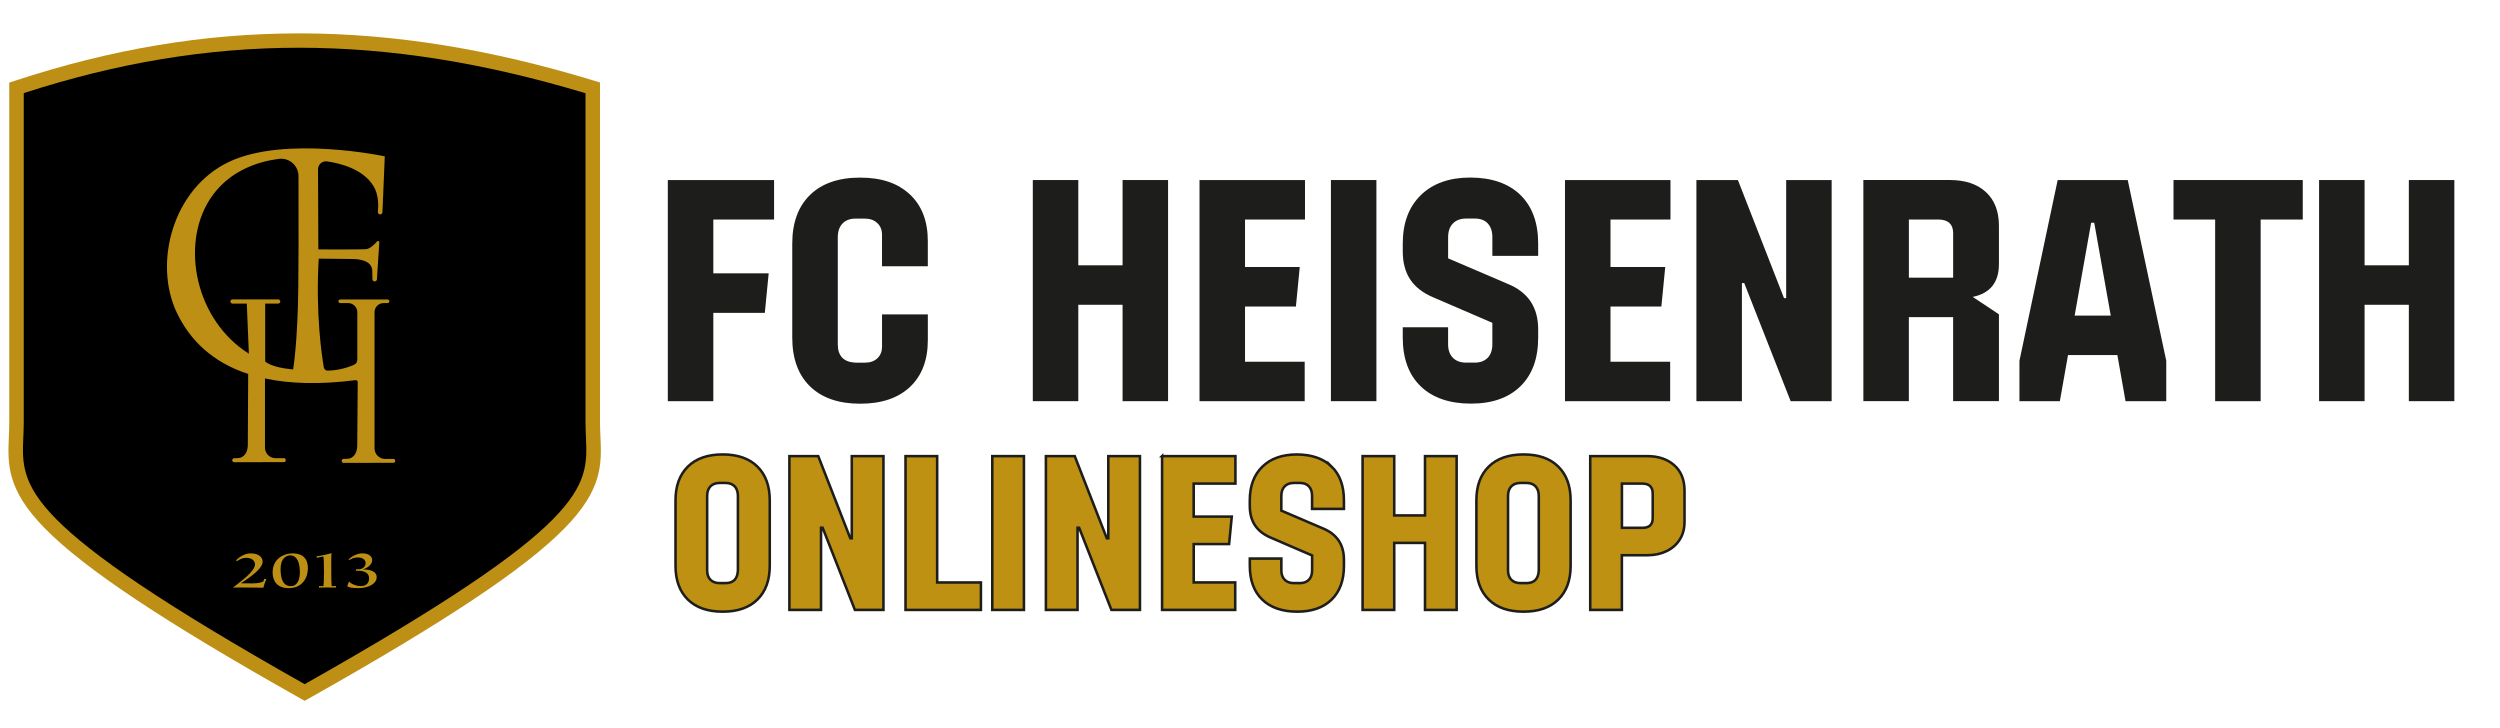 <svg viewBox="0 0 973.66 283.46" version="1.1" xmlns="http://www.w3.org/2000/svg" id="Ebene_1">
  
  <defs>
    <style>
      .st0 {
        fill: #bd9015;
      }

      .st1 {
        fill: #6db52c;
      }

      .st2 {
        fill: #1d1d1b;
      }

      .st3 {
        fill: #be9113;
        stroke: #1d1d1b;
        stroke-miterlimit: 10;
      }
    </style>
  </defs>
  <g>
    <g>
      <path d="M233.85,170.13c-.08-1.84-.16-3.75-.16-5.71V32.13l-2-.61c-40.45-12.36-77.83-18.42-114.27-18.52h-.93c-36.81,0-73.12,6.07-110.95,18.54l-1.94.64v132.25c0,1.96-.08,3.87-.16,5.71-.45,10.52-.87,20.45,13.96,35.57,15.49,15.8,46.29,36.3,99.86,66.46l1.39.78,1.39-.78c53.57-30.16,84.37-50.66,99.86-66.46,14.83-15.12,14.41-25.05,13.96-35.57h0Z" class="st0"></path>
      <path d="M118.65,266.46C7.66,203.86,8.25,189.8,9.08,170.37c.08-1.9.17-3.87.17-5.95V36.26c72.72-23.58,140.39-23.56,218.79.05v128.11c0,2.08.08,4.05.17,5.95.83,19.42,1.42,33.49-109.56,96.09h0Z"></path>
    </g>
    <path d="M109.13,117.34s0-.01,0-.02c0,.03,0,.05,0,.08,0,.06,0,.11-.02.17.02-.08.02-.15.02-.23h0Z" class="st1"></path>
    <path d="M116.17,112.08c-.24,21.68-2.01,31.8-2.01,31.8-8.96-.77-10.88-3.14-10.88-3.14v-22.51h5.05c.22,0,.43-.09.58-.24.06-.06.1-.12.14-.19.04-.07.06-.14.08-.22.01-.05.02-.11.02-.17,0-.03,0-.06,0-.08,0-.1-.04-.2-.08-.28-.14-.27-.44-.45-.77-.45h-17.75c-.23,0-.43.09-.58.24-.16.16-.25.39-.23.64,0,.05.01.1.03.15,0,.03.02.06.03.08.12.31.45.52.8.52h5.52l.81,19.51c-20.78-13.01-26.74-42.27-15.17-60.16.25-.39.5-.76.77-1.13.08-.12.17-.24.25-.35.37-.52.76-1.01,1.15-1.49.11-.13.21-.26.32-.39.04-.05.09-.1.13-.15.23-.27.47-.54.71-.8.27-.3.55-.59.83-.88.12-.12.24-.25.37-.37.36-.35.72-.69,1.09-1.02.14-.13.29-.25.43-.38.17-.14.33-.29.5-.42.59-.49,1.2-.96,1.8-1.39.17-.12.34-.24.52-.36.14-.1.28-.19.42-.29.13-.09.26-.17.39-.26.12-.08.23-.15.35-.22.18-.12.37-.23.55-.34.6-.36,1.2-.7,1.8-1.02.36-.19.72-.37,1.07-.54.1-.05.19-.09.29-.14.3-.15.6-.29.91-.42.03-.02.06-.03.09-.04.2-.09.4-.17.59-.26.38-.16.75-.31,1.13-.46.02,0,.03-.01.05-.02.2-.08.39-.15.59-.22.39-.14.78-.28,1.17-.41.2-.07.39-.13.58-.19.19-.06.38-.12.57-.18.38-.12.76-.22,1.14-.32.19-.05.38-.1.56-.15.35-.09.7-.18,1.04-.26.39-.09.77-.17,1.15-.25.17-.03.33-.07.5-.1.89-.17,1.74-.31,2.56-.42.13-.02.26-.03.39-.05.04,0,.08-.01.12-.02,3.99-.5,7.52,2.56,7.61,6.56,0,0,0,.02,0,.03,0,.03,0,.06,0,.09v.35c0,.21,0,.42,0,.64,0,.25,0,.51,0,.77,0,.65,0,1.32.01,2.03,0,.35,0,.71,0,1.07,0,.2,0,.39,0,.59,0,.36,0,.72,0,1.09,0,.76,0,1.55,0,2.36,0,.81,0,1.63,0,2.48.03,9.71.03,21.73-.09,32.12h0ZM153.27,178.74h-3.28c-2.28,0-4.12-1.84-4.12-4.12v-53.06c0-1.95,1.58-3.52,3.52-3.52h1.56c.43,0,.76-.38.69-.82-.06-.34-.38-.58-.73-.58h-18.44c-.36,0-.65.29-.65.65v.09c0,.36.29.65.65.65h3.09c1.99,0,3.61,1.62,3.61,3.61v18.48c0,.83-.49,1.58-1.25,1.92-1.86.84-5.65,2.24-10.31,2.31-.74.01-1.37-.53-1.49-1.25-.78-4.5-3.25-20.9-1.99-42.37,0,0,10.16.14,12.87.14s7.86.47,7.99,4.61c.05,1.66.06,2.65.06,3.24,0,.49.39.89.88.89.23,0,.44-.09.6-.24.15-.15.26-.36.27-.59l.93-14.4c.03-.48-.57-.72-.88-.35-1.05,1.25-2.79,2.96-4.51,3.04-2.71.14-18.36.07-18.36.07l-.12-31.21c0-1.89,1.66-3.33,3.52-3.07,5.02.72,14.04,2.92,18.1,9.64,2.13,3.5,1.91,8.03,1.68,10.01-.06.53.35,1,.89,1,.24,0,.46-.09.62-.25.16-.16.27-.37.28-.61l.91-21.76s-38.75-8.26-60.7,2.17c-21.95,10.43-29.49,39.43-20.28,58.76,5.14,10.78,13.99,19.31,27.78,23.83-.06,8.6-.14,25.45-.14,27.39s-.52,4.02-2.32,4.98c-.58.31-1.25.44-1.91.44h-1.11c-.13,0-.26.04-.37.1-.21.12-.35.35-.35.61v.12s0,.1.02.14c0,.04.02.08.03.12.02.05.05.1.07.14.03.04.06.08.09.11.13.13.31.21.5.21,3.21-.01,16.26-.02,19.42-.02.39,0,.7-.31.7-.7v-.14c0-.38-.31-.7-.7-.7h-3.28c-2.27,0-4.12-1.84-4.12-4.12v-26.93c9.63,2.06,21.29,2.43,35.29.66.45-.06.84.29.84.74-.03,4.11-.18,21.86-.18,24.5,0,1.99-.52,4.02-2.32,4.98-.58.31-1.25.44-1.91.44h-1.11c-.13,0-.26.04-.37.1-.21.12-.35.35-.35.61v.12s0,.1.02.14c0,.04.02.08.03.12.02.05.05.1.07.14.03.04.06.08.09.11.13.13.31.21.5.21,3.21-.01,16.26-.02,19.42-.02.39,0,.7-.31.7-.7v-.14c0-.38-.31-.7-.7-.7h0Z" class="st0"></path>
    <path d="M102.87,225.45l.86.11c-.39.82-1.03,2.64-1.14,3.33-2.01,0-4.18-.09-9.69-.09-.75,0-1.53.04-2.17.06,2.7-2.23,8.58-6.22,8.58-9.08,0-1.67-1.62-2.53-3.45-2.53-1.42,0-2.62.64-3.54,1.29l-.42-.34c1.56-1.42,3.37-2.68,5.88-2.68,2.65,0,4.51,1.31,4.51,3.24,0,3.15-6.82,7.27-8.49,8.41.75.02,2.79.04,4.43.04,2.17,0,3.59-.32,4.35-.75l.31-1.01h0Z" class="st0"></path>
    <path d="M116.79,222.88c0-5.11-1.92-6.59-3.76-6.59-1.45,0-3.76,1.05-3.76,5.3,0,3.26.7,6.69,3.98,6.69,2.67,0,3.54-2.75,3.54-5.41h0ZM106.18,222.9c0-5.47,4.62-7.38,7.66-7.38s6.07,1.07,6.07,5.86c0,3.52-2.09,7.68-7.41,7.68-4.73,0-6.32-2.9-6.32-6.16h0Z" class="st0"></path>
    <path d="M130.8,228.84c-.47-.02-2.28-.04-3.37-.04-.92,0-2.73.02-3.2.04v-.6l1.73.04c.11-.82.22-1.95.22-5.56,0-3.3-.08-5.3-.25-5.99-.75.13-1.89.34-2.48.51l-.17-.58c1.11-.09,4.76-.88,5.85-1.22-.17.9-.11,3.56-.11,7.17s.08,5.17.17,5.66l1.62-.04v.6h0Z" class="st0"></path>
    <path d="M141.52,221.78c2.67,0,5.18.77,5.18,2.96,0,2.9-3.7,4.31-7.05,4.31-2.51,0-3.65-.24-4.43-.69.11-.28.47-1.33.7-1.89.78.92,2.76,1.78,4.54,1.78,2.37,0,3.29-1.37,3.29-3,0-2.23-1.98-2.96-4.35-2.96-.33,0-.61,0-.86.02l.14-.6c.36.02.7-.02,1.06-.02,1.59,0,2.65-1.14,2.65-2.4,0-1.39-1.31-2.19-3.04-2.19-1.34,0-2.4.43-3.34,1.03l-.28-.28c1.28-1.12,3.2-2.34,5.46-2.34,2.09,0,3.76.99,3.76,2.62,0,1.82-2.01,3.15-3.43,3.54v.11h0Z" class="st0"></path>
  </g>
  <g>
    <g>
      <path d="M260.09,70.12h41.38v15.38h-23.66v20.96h21.56l-1.5,15.38h-20.06v34.41h-17.72v-86.12Z" class="st2"></path>
      <path d="M354.35,75.7c4.67,4.36,7,10.43,7,18.2v9.79h-17.84v-12.25c0-1.92-.62-3.45-1.86-4.59-1.24-1.14-2.84-1.71-4.8-1.71h-3.66c-2.16,0-3.85.64-5.07,1.92-1.22,1.28-1.83,3.06-1.83,5.35v41.68c0,4.56,2.3,6.95,6.91,7.15h3.66c2.04,0,3.66-.57,4.86-1.71,1.2-1.14,1.8-2.65,1.8-4.53v-12.55h17.84v9.97c0,7.81-2.31,13.89-6.94,18.26-4.62,4.36-11.1,6.55-19.43,6.55s-14.91-2.25-19.52-6.76c-4.6-4.5-6.91-10.82-6.91-18.95v-36.64c0-8.13,2.3-14.44,6.91-18.95,4.6-4.5,11.11-6.76,19.52-6.76s14.7,2.18,19.37,6.55Z" class="st2"></path>
      <path d="M437.2,70.12h17.72v86.12h-17.72v-37.54h-17.24v37.54h-17.72v-86.12h17.72v33.21h17.24v-33.21Z" class="st2"></path>
      <path d="M467.17,70.12h41.08v15.38h-23.36v18.5h21.32l-1.5,15.38h-19.82v21.5h23.24v15.38h-40.96v-86.12Z" class="st2"></path>
      <path d="M518.34,156.24v-86.12h17.72v86.12h-17.72Z" class="st2"></path>
      <path d="M592.12,75.91c4.62,4.5,6.94,10.82,6.94,18.95v4.8h-17.84v-7.27c0-2.28-.59-4.06-1.77-5.35-1.18-1.28-2.87-1.92-5.08-1.92h-3.36c-2.2,0-3.92.64-5.16,1.92-1.24,1.28-1.86,3.06-1.86,5.35v8.23l23.3,9.97c7.85,3.24,11.77,9.11,11.77,17.6v3.3c0,8.13-2.3,14.44-6.91,18.95-4.6,4.5-11.03,6.76-19.28,6.76s-14.93-2.25-19.58-6.76c-4.64-4.5-6.97-10.82-6.97-18.95v-4.02h17.66v6.61c0,2.24.62,3.99,1.86,5.26,1.24,1.26,2.96,1.89,5.16,1.89h3.36c2.12,0,3.79-.62,5.02-1.86,1.22-1.24,1.83-3,1.83-5.29v-8.35l-23.12-9.97c-3.96-1.68-6.92-3.98-8.86-6.91-1.94-2.92-2.91-6.57-2.91-10.93v-3.06c0-8.01,2.34-14.29,7.03-18.86,4.68-4.56,11.11-6.85,19.28-6.85s14.86,2.25,19.49,6.76Z" class="st2"></path>
      <path d="M609.51,70.12h41.08v15.38h-23.36v18.5h21.32l-1.5,15.38h-19.82v21.5h23.24v15.38h-40.96v-86.12Z" class="st2"></path>
      <path d="M695.64,70.12h17.72v86.12h-15.97l-18.08-46h-.9v46h-17.72v-86.12h16.16l17.96,46h.84v-46Z" class="st2"></path>
      <path d="M773.44,74.8c3.38,3.12,5.07,7.51,5.07,13.15v14.89c0,7.13-3.4,11.39-10.21,12.79l10.21,6.79v33.81h-17.84v-32.73h-17.24v32.73h-17.72v-86.12h33.63c6.01,0,10.7,1.56,14.08,4.68ZM760.68,90.78c0-3.44-1.88-5.21-5.65-5.29h-11.59v22.64h17.24v-17.36Z" class="st2"></path>
      <path d="M828.67,70.12l15.01,70.39v15.74h-15.86l-3.18-17.96h-19.22l-3.18,17.96h-15.74v-15.74l14.89-70.39h27.27ZM822.06,122.91l-6.43-36.16h-1.2l-6.43,36.16h14.05Z" class="st2"></path>
      <path d="M846.51,70.12h50.33v15.38h-16.4v70.75h-17.72v-70.75h-16.22v-15.38Z" class="st2"></path>
      <path d="M938.16,70.12h17.72v86.12h-17.72v-37.54h-17.24v37.54h-17.72v-86.12h17.72v33.21h17.24v-33.21Z" class="st2"></path>
    </g>
    <g>
      <path d="M294.99,181.73c3.2,3.16,4.8,7.54,4.8,13.13v25.48c0,5.62-1.6,10.01-4.8,13.16-3.2,3.15-7.71,4.72-13.53,4.72s-10.37-1.57-13.57-4.72c-3.2-3.15-4.8-7.53-4.8-13.16v-25.48c0-5.6,1.6-9.97,4.8-13.13,3.2-3.16,7.73-4.74,13.57-4.74s10.33,1.58,13.53,4.74ZM287.39,193.15c0-1.59-.42-2.83-1.25-3.72-.84-.89-2.02-1.34-3.55-1.34h-2.3c-1.56,0-2.76.45-3.61,1.34s-1.27,2.13-1.27,3.72v28.98c0,1.56.42,2.78,1.27,3.65.85.88,2.05,1.32,3.61,1.32h2.3c3.06,0,4.66-1.66,4.8-4.97v-28.98Z" class="st3"></path>
      <path d="M331.75,177.65h12.32v59.89h-11.11l-12.57-31.99h-.63v31.99h-12.32v-59.89h11.23l12.49,31.99h.58v-31.99Z" class="st3"></path>
      <path d="M364.99,226.85h17.04v10.69h-29.36v-59.89h12.32v49.2Z" class="st3"></path>
      <path d="M386.46,237.54v-59.89h12.32v59.89h-12.32Z" class="st3"></path>
      <path d="M431.65,177.65h12.32v59.89h-11.11l-12.57-31.99h-.63v31.99h-12.32v-59.89h11.23l12.49,31.99h.58v-31.99Z" class="st3"></path>
      <path d="M452.58,177.65h28.57v10.69h-16.25v12.86h14.83l-1.04,10.69h-13.78v14.95h16.16v10.69h-28.48v-59.89Z" class="st3"></path>
      <path d="M518.59,181.68c3.22,3.13,4.82,7.52,4.82,13.18v3.34h-12.4v-5.05c0-1.59-.41-2.83-1.23-3.72s-2-1.34-3.53-1.34h-2.34c-1.53,0-2.73.45-3.59,1.34s-1.29,2.13-1.29,3.72v5.72l16.2,6.93c5.46,2.25,8.19,6.33,8.19,12.24v2.3c0,5.65-1.6,10.04-4.8,13.18-3.2,3.13-7.67,4.7-13.41,4.7s-10.38-1.57-13.61-4.7c-3.23-3.13-4.84-7.52-4.84-13.18v-2.8h12.28v4.59c0,1.56.43,2.78,1.29,3.65.86.88,2.06,1.32,3.59,1.32h2.34c1.48,0,2.64-.43,3.49-1.29.85-.86,1.27-2.09,1.27-3.68v-5.8l-16.08-6.93c-2.76-1.17-4.81-2.77-6.16-4.8s-2.03-4.57-2.03-7.6v-2.13c0-5.57,1.63-9.94,4.89-13.11,3.26-3.17,7.73-4.76,13.41-4.76s10.34,1.57,13.55,4.7Z" class="st3"></path>
      <path d="M554.99,177.65h12.32v59.89h-12.32v-26.1h-11.99v26.1h-12.32v-59.89h12.32v23.09h11.99v-23.09Z" class="st3"></path>
      <path d="M606.9,181.73c3.2,3.16,4.8,7.54,4.8,13.13v25.48c0,5.62-1.6,10.01-4.8,13.16-3.2,3.15-7.71,4.72-13.53,4.72s-10.37-1.57-13.57-4.72c-3.2-3.15-4.8-7.53-4.8-13.16v-25.48c0-5.6,1.6-9.97,4.8-13.13s7.73-4.74,13.57-4.74,10.33,1.58,13.53,4.74ZM599.3,193.15c0-1.59-.42-2.83-1.25-3.72-.83-.89-2.02-1.34-3.55-1.34h-2.3c-1.56,0-2.76.45-3.61,1.34s-1.27,2.13-1.27,3.72v28.98c0,1.56.42,2.78,1.27,3.65.85.88,2.05,1.32,3.61,1.32h2.3c3.06,0,4.66-1.66,4.8-4.97v-28.98Z" class="st3"></path>
      <path d="M651.95,181.1c2.66,2.3,4.03,5.52,4.11,9.67v12.4c0,2.7-.62,5.03-1.86,6.97-1.24,1.95-2.95,3.45-5.14,4.51-2.19,1.06-4.67,1.59-7.46,1.59h-9.94v21.3h-12.32v-59.89h22.26c4.23,0,7.68,1.15,10.34,3.45ZM643.66,192.02c0-1.14-.33-2.04-1-2.69-.67-.65-1.64-.98-2.92-.98h-8.06v17.21h8.06c2.56,0,3.87-1.2,3.93-3.59v-9.94Z" class="st3"></path>
    </g>
  </g>
</svg>